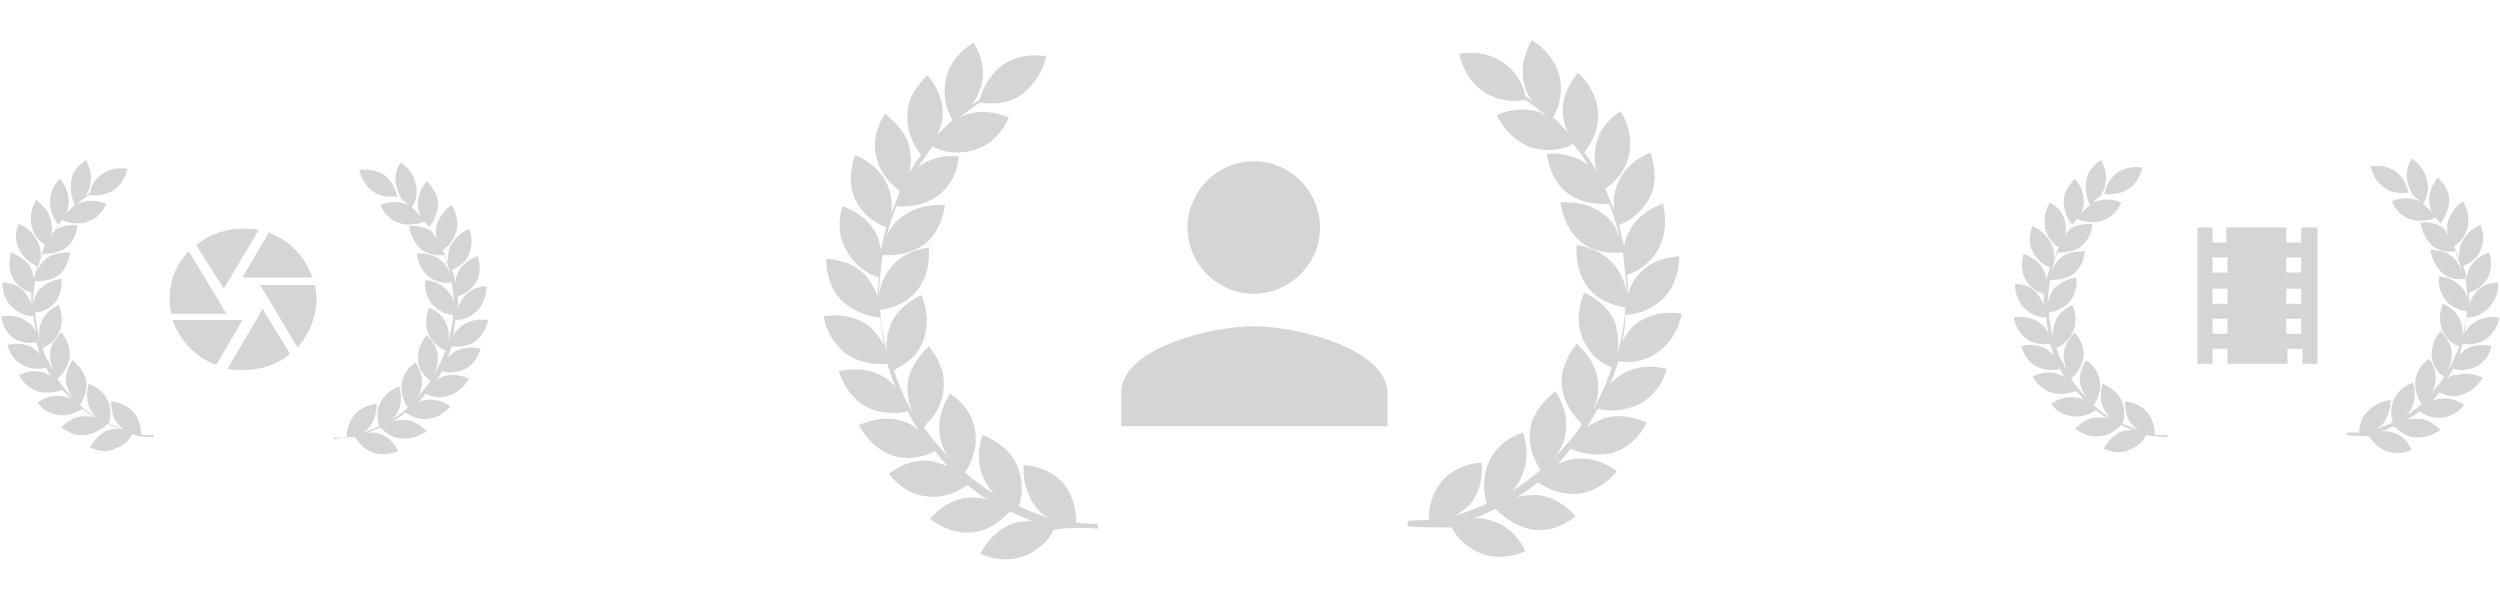 <?xml version="1.0" encoding="UTF-8"?> <!-- Generator: Adobe Illustrator 25.0.1, SVG Export Plug-In . SVG Version: 6.00 Build 0) --> <svg xmlns="http://www.w3.org/2000/svg" xmlns:xlink="http://www.w3.org/1999/xlink" version="1.1" id="Vrstva_1" x="0px" y="0px" viewBox="0 0 200 48" style="enable-background:new 0 0 200 48;" xml:space="preserve"> <style type="text/css"> .st0{fill:#D5D5D5;} .st1{fill-rule:evenodd;clip-rule:evenodd;fill:#D5D5D5;} </style> <g> <path id="Icon_material-local-movies" class="st0" d="M184.1,18.2v1.2h-1.2v-1.2h-4.8v1.2H177v-1.2h-1.2v10.9h1.2v-1.2h1.2v1.2h4.8 v-1.2h1.2v1.2h1.2V18.2H184.1z M178.1,26.7H177v-1.2h1.2V26.7z M178.1,24.3H177v-1.2h1.2V24.3z M178.1,21.8H177v-1.2h1.2V21.8z M184.1,26.7h-1.2v-1.2h1.2V26.7z M184.1,24.3h-1.2v-1.2h1.2V24.3z M184.1,21.8h-1.2v-1.2h1.2V21.8z"></path> <g id="Group_65-3_2_"> <g id="Group_63-3_2_"> <path id="Path_86-3_2_" class="st1" d="M173.4,35c0,0,0-0.1,0-0.2c-0.1,0-0.9,0-1,0c0-0.6-0.2-1.3-0.6-1.8 c-0.4-0.5-1.1-0.8-1.8-0.9c0,0.7,0.1,1.4,0.6,1.9c0.2,0.2,0.4,0.4,0.7,0.5c-0.5-0.2-1-0.4-1.5-0.6c0.2-0.6,0.2-1.3-0.1-1.9 c-0.3-0.6-0.8-1-1.5-1.3c-0.2,0.7-0.2,1.4,0.1,2c0.1,0.2,0.3,0.5,0.5,0.7c-0.5-0.3-0.9-0.6-1.3-1c0.4-0.6,0.6-1.3,0.5-1.9 c-0.1-0.7-0.5-1.2-1.1-1.7c-0.4,0.6-0.6,1.3-0.5,1.9c0.1,0.4,0.3,0.8,0.5,1.1c-0.4-0.4-0.9-1-1.2-1.5c0.1-0.1,0.1-0.1,0.2-0.2 c0.4-0.4,0.7-1,0.8-1.6c0-0.7-0.2-1.3-0.7-1.9c-0.5,0.5-0.9,1.1-0.9,1.8c0,0.4,0.1,0.9,0.3,1.3c-0.1-0.2-0.2-0.3-0.3-0.5 c0-0.1-0.1-0.3-0.2-0.4c-0.2-0.3-0.3-0.7-0.4-1c0,0,0.1,0,0.1,0c0.6-0.3,1.1-0.8,1.3-1.4c0.2-0.6,0.2-1.3-0.1-2 c-0.7,0.3-1.2,0.8-1.4,1.4c-0.2,0.5-0.2,1-0.1,1.4c-0.2-0.7-0.3-1.4-0.4-2.2c0.7-0.1,1.3-0.4,1.7-0.9c0.4-0.5,0.6-1.2,0.5-1.9 c-0.7,0.1-1.3,0.4-1.8,0.9c-0.3,0.4-0.4,0.8-0.5,1.2c0-0.4,0.2-1.9,0.2-1.9c0.7,0,1.4-0.1,1.9-0.5c0.5-0.4,0.8-1,0.9-1.8 c-0.7,0-1.5,0.1-1.9,0.5c-0.4,0.3-0.7,0.8-0.8,1.3c0.1-0.6,0.3-1.2,0.5-1.7c0.7,0,1.4-0.1,1.9-0.5c0.5-0.4,0.8-1,0.9-1.8 c-0.7,0-1.4,0.1-1.9,0.5c0.2-0.3,0.4-0.6,0.7-0.9c0.2,0.1,0.4,0.2,0.6,0.2c0.5,0.1,1,0.1,1.5-0.1c0.6-0.2,1.1-0.7,1.4-1.4 c-0.7-0.3-1.4-0.3-2-0.1c-0.1,0-0.2,0.1-0.3,0.1c0.3-0.3,0.6-0.5,0.9-0.7c0.7,0.1,1.4,0,2-0.4s0.9-1,1.1-1.7 c-0.7-0.1-1.4,0-2,0.4c-0.5,0.4-0.9,0.9-1,1.6c-0.1,0.1-0.3,0.2-0.4,0.3c0.2-0.3,0.4-0.6,0.4-0.9c0.2-0.7,0-1.3-0.3-2 c-0.6,0.4-1.1,0.9-1.2,1.6c-0.1,0.7,0,1.4,0.3,2c-0.2,0.2-0.5,0.4-0.7,0.7c0.1-0.3,0.2-0.6,0.2-0.9c0-0.7-0.2-1.3-0.7-1.9 c-0.5,0.5-0.9,1.1-0.9,1.8c0,0.7,0.2,1.3,0.7,1.9c-0.2,0.3-0.4,0.5-0.6,0.9c0.1-0.4,0.1-0.7,0-1.1c-0.1-0.7-0.5-1.2-1.2-1.6 c-0.4,0.6-0.5,1.3-0.4,2c0.1,0.6,0.5,1.2,1.1,1.6c-0.1,0.3-0.3,0.7-0.4,1c0.1-0.4,0-0.9-0.2-1.3c-0.3-0.6-0.8-1.1-1.5-1.4 c-0.3,0.7-0.3,1.4,0,2c0.3,0.6,0.8,1.1,1.4,1.3c-0.1,0.3-0.2,0.7-0.3,1c0-0.3-0.1-0.5-0.2-0.8c-0.3-0.6-0.9-1-1.6-1.3 c-0.2,0.7-0.2,1.4,0.1,2c0.3,0.6,0.8,1,1.5,1.2c0,0.3,0,0.6,0,0.9c-0.1-0.3-0.3-0.6-0.5-0.9c-0.4-0.5-1.1-0.8-1.8-0.8 c0,0.7,0.2,1.4,0.7,1.9c0.5,0.5,1.1,0.8,1.8,0.8c0,0.4,0.1,0.8,0.2,1.3c-0.2-0.4-0.4-0.7-0.8-0.9c-0.5-0.4-1.2-0.5-2-0.4 c0.1,0.7,0.5,1.3,1,1.7c0.6,0.4,1.2,0.5,1.9,0.4c0,0,0,0,0,0c0.1,0.3,0.2,0.6,0.3,0.9c-0.2-0.2-0.4-0.3-0.6-0.5 c-0.6-0.3-1.3-0.4-2-0.2c0.2,0.7,0.6,1.3,1.2,1.6c0.6,0.3,1.3,0.4,1.9,0.2c0.1,0.3,0.3,0.6,0.5,0.8c-0.2-0.2-0.5-0.3-0.7-0.4 c-0.6-0.2-1.3-0.1-2,0.2c0.4,0.7,0.9,1.1,1.5,1.3c0.6,0.2,1.3,0.1,2-0.1c0.2,0.2,0.4,0.4,0.6,0.7c-0.2-0.1-0.5-0.2-0.7-0.2 c-0.7-0.1-1.3,0.1-1.9,0.5c0.4,0.6,1,0.9,1.7,1c0.6,0.1,1.3-0.1,1.9-0.5c0.3,0.3,0.6,0.5,1,0.7c-0.3-0.1-0.6-0.1-0.9-0.1 c-0.7,0-1.3,0.4-1.8,0.9c0.6,0.4,1.2,0.7,1.9,0.6c0.7,0,1.3-0.4,1.8-0.9c0.3,0.2,0.7,0.3,1,0.4c-0.3,0-0.6,0-0.9,0.1 c-0.6,0.2-1.1,0.7-1.5,1.4c0.7,0.3,1.4,0.4,2,0.1c0.6-0.2,1.1-0.6,1.4-1.2C171.9,34.9,173,34.9,173.4,35z"></path> </g> <g id="Group_64-3_2_" transform="translate(196.937)"> <path id="Path_87-3_2_" class="st1" d="M-7.4,34.9c0.3,0.5,0.8,1,1.4,1.2c0.6,0.2,1.3,0.2,2-0.1c-0.3-0.7-0.8-1.2-1.5-1.4 c-0.3-0.1-0.6-0.1-0.9-0.1c0.3-0.1,0.7-0.3,1-0.4c0.5,0.5,1.1,0.9,1.8,0.9c0.7,0,1.3-0.2,1.9-0.6c-0.5-0.5-1.1-0.9-1.8-0.9 c-0.3,0-0.6,0-0.9,0.1c0.3-0.2,0.7-0.4,1-0.7c0.6,0.4,1.2,0.6,1.9,0.5c0.7-0.1,1.3-0.5,1.7-1c-0.6-0.4-1.3-0.6-1.9-0.5 c-0.3,0-0.5,0.1-0.7,0.2c0.2-0.2,0.4-0.4,0.6-0.7c0.7,0.3,1.3,0.4,2,0.1c0.6-0.2,1.1-0.7,1.5-1.3c-0.7-0.3-1.4-0.4-2-0.2 C-0.8,30-1,30.1-1.2,30.3c0.2-0.3,0.4-0.5,0.5-0.8c0.6,0.2,1.3,0.1,1.9-0.2s1-0.9,1.2-1.6c-0.7-0.2-1.4-0.1-2,0.2 c-0.2,0.1-0.4,0.3-0.6,0.5c0.1-0.3,0.2-0.6,0.3-0.9c0,0,0,0,0,0c0.7,0.1,1.3,0,1.9-0.4c0.5-0.4,0.9-1,1-1.7c-0.7-0.1-1.4,0-2,0.4 c-0.3,0.2-0.6,0.5-0.8,0.9c0.1-0.4,0.1-0.8,0.2-1.3c0.7,0,1.3-0.3,1.8-0.8C2.7,24,3,23.3,2.9,22.6c-0.7,0-1.4,0.3-1.8,0.8 c-0.2,0.3-0.4,0.6-0.5,0.9c0-0.3,0-0.6,0-0.9c0.7-0.2,1.2-0.7,1.5-1.2c0.3-0.6,0.3-1.3,0.1-2c-0.7,0.2-1.3,0.7-1.6,1.3 c-0.1,0.2-0.2,0.5-0.2,0.8c-0.1-0.3-0.1-0.7-0.3-1c0.7-0.3,1.2-0.7,1.4-1.3c0.3-0.6,0.3-1.3,0-2c-0.7,0.3-1.2,0.8-1.5,1.4 c-0.2,0.4-0.2,0.9-0.2,1.3c-0.1-0.3-0.3-0.7-0.4-1c0.6-0.4,0.9-0.9,1.1-1.6c0.1-0.7,0-1.3-0.4-2c-0.6,0.4-1,1-1.2,1.6 c-0.1,0.4-0.1,0.7,0,1.1c-0.2-0.3-0.4-0.6-0.6-0.9c0.4-0.6,0.7-1.2,0.7-1.9c0-0.7-0.4-1.3-0.9-1.8c-0.5,0.6-0.7,1.2-0.7,1.9 c0,0.3,0.1,0.6,0.2,0.9c-0.2-0.2-0.4-0.5-0.7-0.7c0.4-0.6,0.5-1.3,0.3-2c-0.2-0.7-0.6-1.2-1.2-1.6c-0.4,0.6-0.5,1.3-0.3,2 c0.1,0.3,0.2,0.6,0.4,0.9c-0.1-0.1-0.3-0.2-0.4-0.3c-0.1-0.6-0.5-1.2-1-1.6c-0.6-0.4-1.3-0.5-2-0.4c0.2,0.7,0.5,1.3,1.1,1.7 c0.5,0.4,1.2,0.5,2,0.4c0.3,0.2,0.6,0.5,0.9,0.7c-0.1,0-0.2-0.1-0.3-0.1c-0.6-0.2-1.3-0.2-2,0.1c0.3,0.7,0.8,1.2,1.4,1.4 c0.5,0.2,1,0.2,1.5,0.1c0.2,0,0.4-0.1,0.6-0.2c0.3,0.3,0.5,0.6,0.7,0.9c-0.5-0.4-1.2-0.6-1.9-0.5c0.1,0.7,0.4,1.3,0.9,1.8 s1.2,0.6,1.9,0.5c0.2,0.5,0.4,1.1,0.5,1.7c-0.1-0.5-0.4-1-0.8-1.3C-1.1,20.2-1.8,20-2.5,20c0.1,0.7,0.4,1.3,0.9,1.8 s1.2,0.6,1.9,0.5c0,0,0.2,1.5,0.2,1.9c0-0.4-0.2-0.9-0.5-1.2c-0.4-0.5-1-0.8-1.8-0.9c-0.1,0.7,0.1,1.4,0.5,1.9 c0.4,0.5,1,0.8,1.7,0.9c0,0.7-0.2,1.4-0.4,2.2c0.1-0.5,0.1-1-0.1-1.4c-0.2-0.6-0.7-1.1-1.4-1.4c-0.3,0.7-0.3,1.4-0.1,2 c0.2,0.6,0.7,1.1,1.3,1.4c0,0,0.1,0,0.1,0c-0.1,0.4-0.3,0.7-0.4,1c-0.1,0.1-0.1,0.3-0.2,0.4c-0.1,0.2-0.2,0.4-0.3,0.5 c0.2-0.4,0.3-0.8,0.3-1.3c0-0.7-0.4-1.3-0.9-1.8c-0.5,0.6-0.7,1.2-0.7,1.9c0,0.6,0.3,1.2,0.8,1.6c0.1,0.1,0.1,0.1,0.2,0.2 c-0.4,0.5-0.8,1-1.2,1.5c0.3-0.3,0.4-0.7,0.5-1.1c0.1-0.7-0.1-1.3-0.5-1.9c-0.6,0.4-1,1-1.1,1.7c-0.1,0.7,0.1,1.3,0.5,1.9 c-0.4,0.4-0.9,0.7-1.3,1c0.2-0.2,0.4-0.4,0.5-0.7c0.3-0.6,0.3-1.3,0.1-2c-0.7,0.3-1.2,0.7-1.5,1.3c-0.3,0.6-0.3,1.3-0.1,1.9 c-0.5,0.2-1,0.4-1.5,0.6c0.3-0.1,0.5-0.3,0.7-0.5c0.4-0.5,0.6-1.2,0.6-1.9c-0.7,0.1-1.4,0.4-1.8,0.9C-8,33.3-8.2,34-8.2,34.6 c-0.1,0-0.9,0-1,0c0,0.1,0,0.2,0,0.2C-8.9,34.9-7.8,34.9-7.4,34.9z"></path> </g> </g> </g> <g> <path id="Icon_ionic-md-person" class="st0" d="M100.3,23.5c2.9,0,5.3-2.4,5.3-5.3s-2.4-5.3-5.3-5.3c-2.9,0-5.3,2.4-5.3,5.3 C95,21.1,97.4,23.5,100.3,23.5z M100.3,26.1c-3.5,0-10.6,1.8-10.6,5.3v2.7h21.3v-2.7C110.9,27.9,103.8,26.1,100.3,26.1z"></path> <g id="Group_65-3"> <g id="Group_63-3"> <path id="Path_86-3" class="st1" d="M87.8,42.3c0.1-0.1,0-0.2,0-0.4c-0.1,0-1.6,0-1.7-0.1c0-1.1-0.3-2.2-1-3.1 c-0.8-0.9-1.9-1.4-3.2-1.5c-0.1,1.3,0.3,2.5,1,3.4c0.3,0.4,0.7,0.7,1.2,0.9c-0.9-0.3-1.8-0.6-2.6-1c0.4-1.1,0.3-2.3-0.2-3.4 c-0.5-1.1-1.5-1.8-2.7-2.3c-0.4,1.2-0.4,2.4,0.1,3.5c0.2,0.4,0.5,0.8,0.8,1.2c-0.8-0.5-1.6-1.1-2.3-1.7c0.7-1.1,1-2.2,0.8-3.4 s-0.9-2.2-2-2.9c-0.7,1.1-1,2.2-0.8,3.4c0.1,0.7,0.4,1.4,0.9,1.9c-0.8-0.8-1.5-1.7-2.2-2.6c0.1-0.1,0.1-0.1,0.3-0.4 c0.8-0.7,1.2-1.7,1.3-2.8c0.1-1.2-0.4-2.3-1.2-3.3c-0.9,0.9-1.6,1.9-1.7,3.1c0,0.8,0.1,1.5,0.4,2.2c-0.2-0.3-0.3-0.6-0.5-0.9 c-0.1-0.2-0.2-0.4-0.3-0.7c-0.3-0.6-0.5-1.2-0.7-1.8c0.1,0,0.2,0,0.2-0.1c1-0.5,1.9-1.3,2.2-2.4c0.4-1.1,0.3-2.3-0.2-3.5 c-1.2,0.6-2.1,1.4-2.5,2.5c-0.3,0.8-0.4,1.7-0.1,2.5c-0.4-1.2-0.6-2.5-0.7-3.8c1.3-0.2,2.3-0.7,3-1.6c0.7-0.9,1-2.1,0.9-3.4 c-1.3,0.2-2.4,0.7-3.1,1.7c-0.5,0.6-0.8,1.4-0.9,2.2c0-0.7,0.3-3.4,0.3-3.3c1.3,0.1,2.5-0.2,3.4-0.9c0.9-0.7,1.4-1.8,1.6-3.1 c-1.3-0.1-2.6,0.3-3.4,0.9c-0.7,0.5-1.3,1.3-1.4,2.2c0.2-1,0.5-2,0.9-3c1.3,0.1,2.5-0.2,3.4-0.9c0.9-0.7,1.5-1.8,1.6-3.1 c-1.3-0.1-2.4,0.2-3.3,0.9c0.4-0.6,0.8-1.1,1.2-1.7c0.3,0.2,0.7,0.3,1,0.4c0.9,0.2,1.8,0.1,2.6-0.2c1.1-0.4,2-1.3,2.5-2.5 c-1.2-0.5-2.4-0.6-3.5-0.2c-0.2,0.1-0.4,0.2-0.5,0.3c0.5-0.5,1.1-0.9,1.7-1.3c1.3,0.2,2.5,0,3.4-0.7s1.6-1.7,1.9-3 c-1.3-0.2-2.5,0-3.5,0.7c-0.9,0.7-1.5,1.6-1.8,2.7c-0.2,0.2-0.4,0.3-0.7,0.5c0.4-0.4,0.6-1,0.8-1.5c0.3-1.1,0.1-2.3-0.6-3.5 c-1.1,0.7-1.9,1.6-2.2,2.8c-0.3,1.2-0.1,2.4,0.5,3.4c-0.4,0.4-0.9,0.8-1.2,1.2c0.2-0.5,0.4-1,0.4-1.5c0.1-1.2-0.4-2.3-1.2-3.3 c-0.9,0.9-1.6,1.9-1.6,3.1c-0.1,1.2,0.3,2.3,1.1,3.3c-0.4,0.5-0.7,1-1,1.5c0.2-0.6,0.2-1.3,0.1-1.9c-0.2-1.2-1-2.1-2-2.9 c-0.7,1.1-1,2.3-0.7,3.4c0.2,1.1,0.9,2,1.9,2.8c-0.2,0.6-0.5,1.2-0.7,1.8c0.1-0.8,0-1.6-0.3-2.3c-0.5-1.1-1.4-1.9-2.6-2.4 c-0.4,1.2-0.5,2.4,0,3.5c0.5,1.1,1.3,1.8,2.5,2.3c-0.2,0.6-0.3,1.2-0.4,1.8c-0.1-0.4-0.2-0.9-0.4-1.3c-0.5-1-1.5-1.8-2.7-2.2 c-0.4,1.2-0.3,2.5,0.3,3.5c0.5,1,1.4,1.8,2.6,2.2c0,0.5-0.1,1-0.1,1.5c-0.2-0.6-0.5-1.1-0.9-1.6c-0.8-0.9-1.9-1.3-3.2-1.4 c0,1.3,0.4,2.5,1.2,3.3c0.8,0.8,1.9,1.3,3.1,1.4c0.1,0.7,0.2,1.5,0.3,2.2c-0.3-0.6-0.8-1.2-1.3-1.6c-1-0.7-2.2-0.9-3.5-0.7 c0.2,1.3,0.9,2.3,1.8,3c1,0.7,2.2,0.9,3.3,0.8c0,0,0,0,0,0.1c0.2,0.6,0.4,1.1,0.6,1.7c-0.3-0.3-0.6-0.6-1-0.8 c-1-0.6-2.2-0.7-3.5-0.4c0.4,1.2,1.1,2.2,2.1,2.8c1,0.5,2.2,0.7,3.4,0.4c0.3,0.5,0.5,1,0.9,1.5c-0.4-0.3-0.8-0.6-1.3-0.7 c-1.1-0.4-2.3-0.2-3.5,0.3c0.6,1.1,1.5,2,2.6,2.4s2.3,0.3,3.5-0.3c0.3,0.4,0.7,0.8,1,1.2c-0.4-0.2-0.9-0.3-1.3-0.4 c-1.2-0.2-2.3,0.2-3.4,1c0.8,1,1.8,1.7,3,1.8c1.1,0.2,2.3-0.2,3.3-0.9c0.5,0.4,1.1,0.9,1.7,1.2c-0.5-0.2-1.1-0.2-1.6-0.2 c-1.2,0.1-2.2,0.7-3.1,1.7c1,0.8,2.2,1.2,3.3,1.1c1.2-0.1,2.2-0.7,3.1-1.7c0.6,0.3,1.1,0.5,1.8,0.8c-0.5,0-1.1,0-1.6,0.2 c-1.1,0.4-2,1.3-2.6,2.4c1.2,0.5,2.4,0.6,3.5,0.2c1-0.4,1.9-1.1,2.4-2.1C85.2,42.2,87.2,42.2,87.8,42.3z"></path> </g> <g id="Group_64-3" transform="translate(196.937)"> <path id="Path_87-3" class="st1" d="M-80.8,42.2c0.5,1,1.4,1.7,2.4,2.1c1.1,0.4,2.3,0.3,3.5-0.2c-0.6-1.2-1.4-2-2.6-2.4 c-0.5-0.2-1.1-0.3-1.6-0.2c0.6-0.2,1.2-0.5,1.8-0.8c0.9,0.9,1.9,1.5,3.1,1.7c1.2,0.1,2.3-0.3,3.3-1.1c-0.9-1-1.9-1.6-3.1-1.7 c-0.5,0-1.1,0-1.6,0.2c0.6-0.4,1.2-0.8,1.7-1.2c1,0.7,2.2,1,3.3,0.9c1.2-0.2,2.2-0.8,3-1.8c-1-0.8-2.2-1.1-3.4-1 c-0.4,0.1-0.9,0.2-1.3,0.4c0.4-0.4,0.7-0.8,1-1.2c1.2,0.5,2.3,0.6,3.5,0.3c1.1-0.4,2-1.2,2.6-2.4c-1.2-0.5-2.4-0.7-3.5-0.3 c-0.5,0.2-0.9,0.4-1.3,0.7c0.3-0.5,0.6-1,0.9-1.5c1.1,0.3,2.3,0.1,3.4-0.4c1-0.6,1.8-1.6,2.1-2.8c-1.3-0.3-2.5-0.2-3.5,0.4 c-0.4,0.2-0.7,0.5-1,0.8c0.2-0.5,0.4-1.1,0.6-1.7c0,0,0,0,0-0.1c1.2,0.2,2.4-0.1,3.3-0.8c0.9-0.7,1.6-1.8,1.8-3 c-1.3-0.2-2.5,0-3.5,0.7c-0.6,0.4-1,1-1.3,1.6c0.2-0.7,0.3-1.4,0.3-2.2c1.2-0.1,2.2-0.5,3.1-1.4c0.8-0.9,1.2-2,1.2-3.3 c-1.3,0.1-2.4,0.5-3.2,1.4c-0.4,0.4-0.7,1-0.9,1.6c0-0.5,0-1-0.1-1.5c1.2-0.4,2.1-1.2,2.6-2.2c0.5-1,0.6-2.3,0.3-3.5 c-1.2,0.4-2.2,1.2-2.7,2.2c-0.2,0.4-0.4,0.9-0.4,1.3c-0.1-0.6-0.3-1.2-0.4-1.8c1.2-0.5,2-1.3,2.5-2.3c0.5-1.1,0.4-2.3,0-3.5 c-1.2,0.5-2.1,1.3-2.6,2.4c-0.3,0.7-0.4,1.5-0.3,2.3c-0.2-0.6-0.5-1.2-0.7-1.8c1-0.7,1.7-1.7,1.9-2.8c0.2-1.2,0-2.3-0.7-3.4 c-1.1,0.7-1.8,1.7-2,2.9c-0.1,0.6-0.1,1.3,0.1,1.9c-0.3-0.5-0.6-1-1-1.5c0.8-1,1.2-2.1,1.1-3.3c-0.1-1.2-0.7-2.2-1.6-3.1 c-0.8,1-1.3,2.1-1.2,3.3c0,0.5,0.2,1.1,0.4,1.5c-0.4-0.4-0.8-0.9-1.2-1.2c0.6-1,0.8-2.2,0.5-3.4c-0.3-1.1-1.1-2.1-2.2-2.8 c-0.6,1.1-0.9,2.3-0.6,3.5c0.1,0.6,0.4,1.1,0.8,1.5c-0.2-0.2-0.4-0.3-0.7-0.5c-0.2-1.1-0.9-2.1-1.8-2.7c-1-0.7-2.2-0.9-3.5-0.7 c0.3,1.3,0.9,2.3,1.9,3c1,0.7,2.2,0.9,3.4,0.7c0.6,0.4,1.1,0.8,1.7,1.3c-0.2-0.1-0.4-0.2-0.5-0.3c-1.1-0.4-2.3-0.3-3.5,0.2 c0.6,1.2,1.4,2,2.5,2.5c0.8,0.3,1.7,0.4,2.6,0.2c0.4-0.1,0.7-0.2,1-0.4c0.4,0.5,0.9,1.1,1.2,1.7c-0.9-0.7-2.1-1-3.3-0.9 c0.2,1.3,0.7,2.4,1.6,3.1s2.1,1,3.4,0.9c0.4,1,0.7,2,0.9,3c-0.2-0.9-0.7-1.7-1.4-2.2c-0.9-0.7-2.1-1-3.4-0.9 c0.2,1.3,0.7,2.4,1.6,3.1c0.9,0.8,2.1,1,3.4,0.9c0,0,0.3,2.6,0.3,3.3c-0.1-0.8-0.4-1.5-0.9-2.2c-0.7-0.9-1.8-1.5-3.1-1.7 c-0.1,1.3,0.2,2.5,0.9,3.4c0.7,0.9,1.8,1.4,3,1.6c-0.1,1.3-0.3,2.6-0.7,3.8c0.2-0.8,0.1-1.7-0.1-2.5c-0.4-1.1-1.3-1.9-2.5-2.5 c-0.5,1.2-0.6,2.4-0.2,3.5c0.4,1.1,1.2,2,2.2,2.4c0.1,0,0.2,0.1,0.2,0.1c-0.2,0.6-0.4,1.2-0.7,1.8c-0.1,0.2-0.2,0.4-0.3,0.7 c-0.2,0.3-0.3,0.6-0.5,0.9c0.3-0.7,0.5-1.4,0.4-2.2c-0.1-1.2-0.7-2.2-1.7-3.1c-0.8,1-1.3,2.2-1.2,3.3c0.1,1.1,0.6,2,1.3,2.8 c0.2,0.2,0.2,0.2,0.3,0.4c-0.6,0.9-1.4,1.8-2.2,2.6c0.5-0.6,0.8-1.2,0.9-1.9c0.2-1.2-0.1-2.3-0.8-3.4c-1,0.8-1.8,1.8-2,2.9 c-0.2,1.2,0.1,2.3,0.8,3.4c-0.7,0.6-1.5,1.2-2.3,1.7c0.3-0.3,0.6-0.7,0.8-1.2c0.5-1.1,0.5-2.3,0.1-3.5c-1.2,0.4-2.2,1.2-2.7,2.3 c-0.5,1.1-0.5,2.3-0.2,3.4c-0.9,0.4-1.7,0.7-2.6,1c0.4-0.2,0.9-0.6,1.2-0.9c0.8-0.9,1.1-2.1,1-3.4c-1.3,0.1-2.4,0.6-3.2,1.5 c-0.7,0.9-1.1,2-1,3.1c-0.1,0-1.6,0-1.7,0.1c0,0.2-0.1,0.3,0,0.4C-83.5,42.2-81.5,42.2-80.8,42.2z"></path> </g> </g> </g> <g> <path id="Icon_material-camera" class="st0" d="M17.9,23.1l2.8-4.7c-0.4-0.1-0.8-0.1-1.3-0.1c-1.3,0-2.6,0.4-3.7,1.3L17.9,23.1 L17.9,23.1z M25,22.2c-0.6-1.7-1.9-3-3.5-3.6l-2.1,3.6H25z M25.2,22.8h-4.4l0.2,0.3l2.8,4.7C25,26.4,25.6,24.6,25.2,22.8L25.2,22.8 z M17.4,23.9l-2.3-3.8c-1.3,1.3-1.8,3.2-1.4,5h4.4L17.4,23.9z M13.8,25.6c0.6,1.7,1.9,3,3.5,3.6l2.1-3.6H13.8z M20.5,25.6l-2.3,3.9 c0.4,0.1,0.8,0.1,1.3,0.1c1.3,0,2.7-0.4,3.7-1.3L21,24.7L20.5,25.6z"></path> <g id="Group_65-3_1_"> <g id="Group_63-3_1_"> <path id="Path_86-3_1_" class="st1" d="M12.3,35c0,0,0-0.1,0-0.2c-0.1,0-0.9,0-1,0c0-0.6-0.2-1.3-0.6-1.8 c-0.4-0.5-1.1-0.8-1.8-0.9c0,0.7,0.1,1.4,0.6,1.9c0.2,0.2,0.4,0.4,0.7,0.5c-0.5-0.2-1-0.4-1.5-0.6c0.2-0.6,0.2-1.3-0.1-1.9 c-0.3-0.6-0.8-1-1.5-1.3c-0.2,0.7-0.2,1.4,0.1,2c0.1,0.2,0.3,0.5,0.5,0.7c-0.5-0.3-0.9-0.6-1.3-1c0.4-0.6,0.6-1.3,0.5-1.9 s-0.5-1.2-1.1-1.7c-0.4,0.6-0.6,1.3-0.5,1.9c0.1,0.4,0.3,0.8,0.5,1.1c-0.4-0.4-0.9-1-1.2-1.5c0.1-0.1,0.1-0.1,0.2-0.2 c0.4-0.4,0.7-1,0.8-1.6c0-0.7-0.2-1.3-0.7-1.9c-0.5,0.5-0.9,1.1-0.9,1.8c0,0.4,0.1,0.9,0.3,1.3c-0.1-0.2-0.2-0.3-0.3-0.5 c0-0.1-0.1-0.3-0.2-0.4c-0.2-0.3-0.3-0.7-0.4-1c0,0,0.1,0,0.1,0c0.6-0.3,1.1-0.8,1.3-1.4c0.2-0.6,0.2-1.3-0.1-2 c-0.7,0.3-1.2,0.8-1.4,1.4c-0.2,0.5-0.2,1-0.1,1.4c-0.2-0.7-0.3-1.4-0.4-2.2C3.3,25,4,24.7,4.4,24.2c0.4-0.5,0.6-1.2,0.5-1.9 c-0.7,0.1-1.3,0.4-1.8,0.9c-0.3,0.4-0.4,0.8-0.5,1.2c0-0.4,0.2-1.9,0.2-1.9c0.7,0,1.4-0.1,1.9-0.5c0.5-0.4,0.8-1,0.9-1.8 c-0.7,0-1.5,0.1-1.9,0.5C3.3,21,3,21.5,2.9,22c0.1-0.6,0.3-1.2,0.5-1.7c0.7,0,1.4-0.1,1.9-0.5c0.5-0.4,0.8-1,0.9-1.8 c-0.7,0-1.4,0.1-1.9,0.5c0.2-0.3,0.4-0.6,0.7-0.9c0.2,0.1,0.4,0.2,0.6,0.2c0.5,0.1,1,0.1,1.5-0.1c0.6-0.2,1.1-0.7,1.4-1.4 c-0.7-0.3-1.4-0.3-2-0.1c-0.1,0-0.2,0.1-0.3,0.1c0.3-0.3,0.6-0.5,0.9-0.7c0.7,0.1,1.4,0,2-0.4c0.6-0.4,0.9-1,1.1-1.7 c-0.7-0.1-1.4,0-2,0.4c-0.5,0.3-0.9,0.9-1,1.5c-0.1,0.1-0.3,0.2-0.4,0.3c0.2-0.3,0.4-0.6,0.4-0.9c0.2-0.7,0-1.3-0.3-2 c-0.6,0.4-1.1,0.9-1.2,1.6c-0.1,0.7,0,1.4,0.3,2c-0.2,0.2-0.5,0.4-0.7,0.7c0.1-0.3,0.2-0.6,0.2-0.9c0-0.7-0.2-1.3-0.7-1.9 C4.3,14.8,4,15.4,4,16.1c0,0.7,0.2,1.3,0.7,1.9c-0.2,0.3-0.4,0.5-0.6,0.9c0.1-0.4,0.1-0.7,0-1.1C4,17,3.5,16.5,2.9,16 c-0.4,0.6-0.5,1.3-0.4,2c0.1,0.6,0.5,1.2,1.1,1.6c-0.1,0.3-0.3,0.7-0.4,1c0.1-0.4,0-0.9-0.2-1.3c-0.3-0.6-0.8-1.1-1.5-1.4 c-0.3,0.7-0.3,1.4,0,2C1.8,20.5,2.3,21,3,21.3c-0.1,0.3-0.2,0.7-0.3,1c0-0.3-0.1-0.5-0.2-0.8c-0.3-0.6-0.9-1-1.6-1.3 c-0.2,0.7-0.2,1.4,0.1,2c0.3,0.6,0.8,1,1.5,1.2c0,0.3,0,0.6,0,0.9C2.4,24,2.2,23.7,2,23.4c-0.4-0.5-1.1-0.8-1.8-0.8 c0,0.7,0.2,1.4,0.7,1.9c0.5,0.5,1.1,0.8,1.8,0.8c0,0.4,0.1,0.8,0.2,1.3c-0.2-0.4-0.4-0.7-0.8-0.9c-0.5-0.4-1.2-0.5-2-0.4 C0.2,26,0.5,26.6,1,27c0.6,0.4,1.2,0.5,1.9,0.4c0,0,0,0,0,0c0.1,0.3,0.2,0.6,0.3,0.9c-0.2-0.2-0.4-0.3-0.6-0.5 c-0.6-0.3-1.3-0.4-2-0.2c0.2,0.7,0.6,1.3,1.2,1.6c0.6,0.3,1.3,0.4,1.9,0.2c0.1,0.3,0.3,0.6,0.5,0.8c-0.2-0.2-0.5-0.3-0.7-0.4 c-0.6-0.2-1.3-0.1-2,0.2c0.4,0.7,0.9,1.1,1.5,1.3s1.3,0.1,2-0.1c0.2,0.2,0.4,0.4,0.6,0.7c-0.2-0.1-0.5-0.2-0.7-0.2 c-0.7-0.1-1.3,0.1-1.9,0.5c0.4,0.6,1,0.9,1.7,1c0.6,0.1,1.3-0.1,1.9-0.5c0.3,0.3,0.6,0.5,1,0.7c-0.3-0.1-0.6-0.1-0.9-0.1 c-0.7,0-1.3,0.4-1.8,0.9c0.6,0.4,1.2,0.7,1.9,0.6s1.3-0.4,1.8-0.9c0.3,0.2,0.7,0.3,1,0.4c-0.3,0-0.6,0-0.9,0.1 c-0.6,0.2-1.1,0.7-1.5,1.4c0.7,0.3,1.4,0.4,2,0.1c0.6-0.2,1.1-0.6,1.4-1.2C10.8,34.9,11.9,35,12.3,35z"></path> </g> <g id="Group_64-3_1_" transform="translate(196.937)"> <path id="Path_87-3_1_" class="st1" d="M-168.5,35c0.3,0.5,0.8,1,1.4,1.2c0.6,0.2,1.3,0.2,2-0.1c-0.3-0.7-0.8-1.2-1.5-1.4 c-0.3-0.1-0.6-0.1-0.9-0.1c0.3-0.1,0.7-0.3,1-0.4c0.5,0.5,1.1,0.9,1.8,0.9c0.7,0,1.3-0.2,1.9-0.6c-0.5-0.5-1.1-0.9-1.8-0.9 c-0.3,0-0.6,0-0.9,0.1c0.3-0.2,0.7-0.4,1-0.7c0.6,0.4,1.2,0.6,1.9,0.5c0.7-0.1,1.3-0.5,1.7-1c-0.6-0.4-1.3-0.6-1.9-0.5 c-0.3,0-0.5,0.1-0.7,0.2c0.2-0.2,0.4-0.4,0.6-0.7c0.7,0.3,1.3,0.4,2,0.1c0.6-0.2,1.1-0.7,1.5-1.3c-0.7-0.3-1.4-0.4-2-0.2 c-0.3,0.1-0.5,0.2-0.7,0.4c0.2-0.3,0.4-0.5,0.5-0.8c0.6,0.2,1.3,0.1,1.9-0.2c0.6-0.3,1-0.9,1.2-1.6c-0.7-0.2-1.4-0.1-2,0.2 c-0.2,0.1-0.4,0.3-0.6,0.5c0.1-0.3,0.2-0.6,0.3-0.9c0,0,0,0,0,0c0.7,0.1,1.3,0,1.9-0.4c0.5-0.4,0.9-1,1-1.7c-0.7-0.1-1.4,0-2,0.4 c-0.3,0.2-0.6,0.5-0.8,0.9c0.1-0.4,0.1-0.8,0.2-1.3c0.7,0,1.3-0.3,1.8-0.8c0.4-0.5,0.7-1.2,0.7-1.9c-0.7,0-1.4,0.3-1.8,0.8 c-0.2,0.3-0.4,0.6-0.5,0.9c0-0.3,0-0.6,0-0.9c0.7-0.2,1.2-0.7,1.5-1.2c0.3-0.6,0.3-1.3,0.1-2c-0.7,0.2-1.3,0.7-1.6,1.3 c-0.1,0.2-0.2,0.5-0.2,0.8c-0.1-0.3-0.1-0.7-0.3-1c0.7-0.3,1.2-0.7,1.4-1.3s0.3-1.3,0-2c-0.7,0.3-1.2,0.8-1.5,1.4 c-0.2,0.4-0.2,0.9-0.2,1.3c-0.1-0.3-0.3-0.7-0.4-1c0.6-0.4,0.9-0.9,1.1-1.6c0.1-0.7,0-1.3-0.4-2c-0.6,0.4-1,1-1.2,1.6 c-0.1,0.4-0.1,0.7,0,1.1c-0.2-0.3-0.4-0.6-0.6-0.9c0.4-0.6,0.7-1.2,0.7-1.9s-0.4-1.3-0.9-1.8c-0.5,0.6-0.7,1.2-0.7,1.9 c0,0.3,0.1,0.6,0.2,0.9c-0.2-0.2-0.4-0.5-0.7-0.7c0.4-0.6,0.5-1.3,0.3-2c-0.2-0.7-0.6-1.2-1.2-1.6c-0.4,0.6-0.5,1.3-0.3,2 c0.1,0.3,0.2,0.6,0.4,0.9c-0.1-0.1-0.3-0.2-0.4-0.3c-0.1-0.6-0.5-1.2-1-1.6c-0.6-0.4-1.3-0.5-2-0.4c0.2,0.7,0.5,1.3,1.1,1.7 c0.5,0.4,1.2,0.5,2,0.4c0.3,0.2,0.6,0.5,0.9,0.7c-0.1,0-0.2-0.1-0.3-0.1c-0.6-0.2-1.3-0.2-2,0.1c0.3,0.7,0.8,1.2,1.4,1.4 c0.5,0.2,1,0.2,1.5,0.1c0.2,0,0.4-0.1,0.6-0.2c0.3,0.3,0.5,0.6,0.7,0.9c-0.5-0.4-1.2-0.6-1.9-0.5c0.1,0.7,0.4,1.3,0.9,1.8 c0.5,0.4,1.2,0.6,1.9,0.5c0.2,0.5,0.4,1.1,0.5,1.7c-0.1-0.5-0.4-1-0.8-1.3c-0.5-0.4-1.2-0.6-1.9-0.5c0.1,0.7,0.4,1.3,0.9,1.8 c0.5,0.4,1.2,0.6,1.9,0.5c0,0,0.2,1.5,0.2,1.9c0-0.4-0.2-0.9-0.5-1.2c-0.4-0.5-1-0.8-1.8-0.9c-0.1,0.7,0.1,1.4,0.5,1.9 c0.4,0.5,1,0.8,1.7,0.9c0,0.7-0.2,1.4-0.4,2.2c0.1-0.5,0.1-1-0.1-1.4c-0.2-0.6-0.7-1.1-1.4-1.4c-0.3,0.7-0.3,1.4-0.1,2 c0.2,0.6,0.7,1.1,1.3,1.4c0,0,0.1,0,0.1,0c-0.1,0.4-0.3,0.7-0.4,1c-0.1,0.1-0.1,0.3-0.2,0.4c-0.1,0.2-0.2,0.4-0.3,0.5 c0.2-0.4,0.3-0.8,0.3-1.3c0-0.7-0.4-1.3-0.9-1.8c-0.5,0.6-0.7,1.2-0.7,1.9c0,0.6,0.3,1.2,0.8,1.6c0.1,0.1,0.1,0.1,0.2,0.2 c-0.4,0.5-0.8,1-1.2,1.5c0.3-0.3,0.4-0.7,0.5-1.1c0.1-0.7-0.1-1.3-0.5-1.9c-0.6,0.4-1,1-1.1,1.7s0.1,1.3,0.5,1.9 c-0.4,0.4-0.9,0.7-1.3,1c0.2-0.2,0.4-0.4,0.5-0.7c0.3-0.6,0.3-1.3,0.1-2c-0.7,0.3-1.2,0.7-1.5,1.3c-0.3,0.6-0.3,1.3-0.1,1.9 c-0.5,0.2-1,0.4-1.5,0.6c0.3-0.1,0.5-0.3,0.7-0.5c0.4-0.5,0.6-1.2,0.6-1.9c-0.7,0.1-1.4,0.4-1.8,0.9c-0.4,0.5-0.6,1.1-0.6,1.8 c-0.1,0-0.9,0-1,0c0,0.1,0,0.2,0,0.2C-170,35-168.9,34.9-168.5,35z"></path> </g> </g> </g> </svg> 